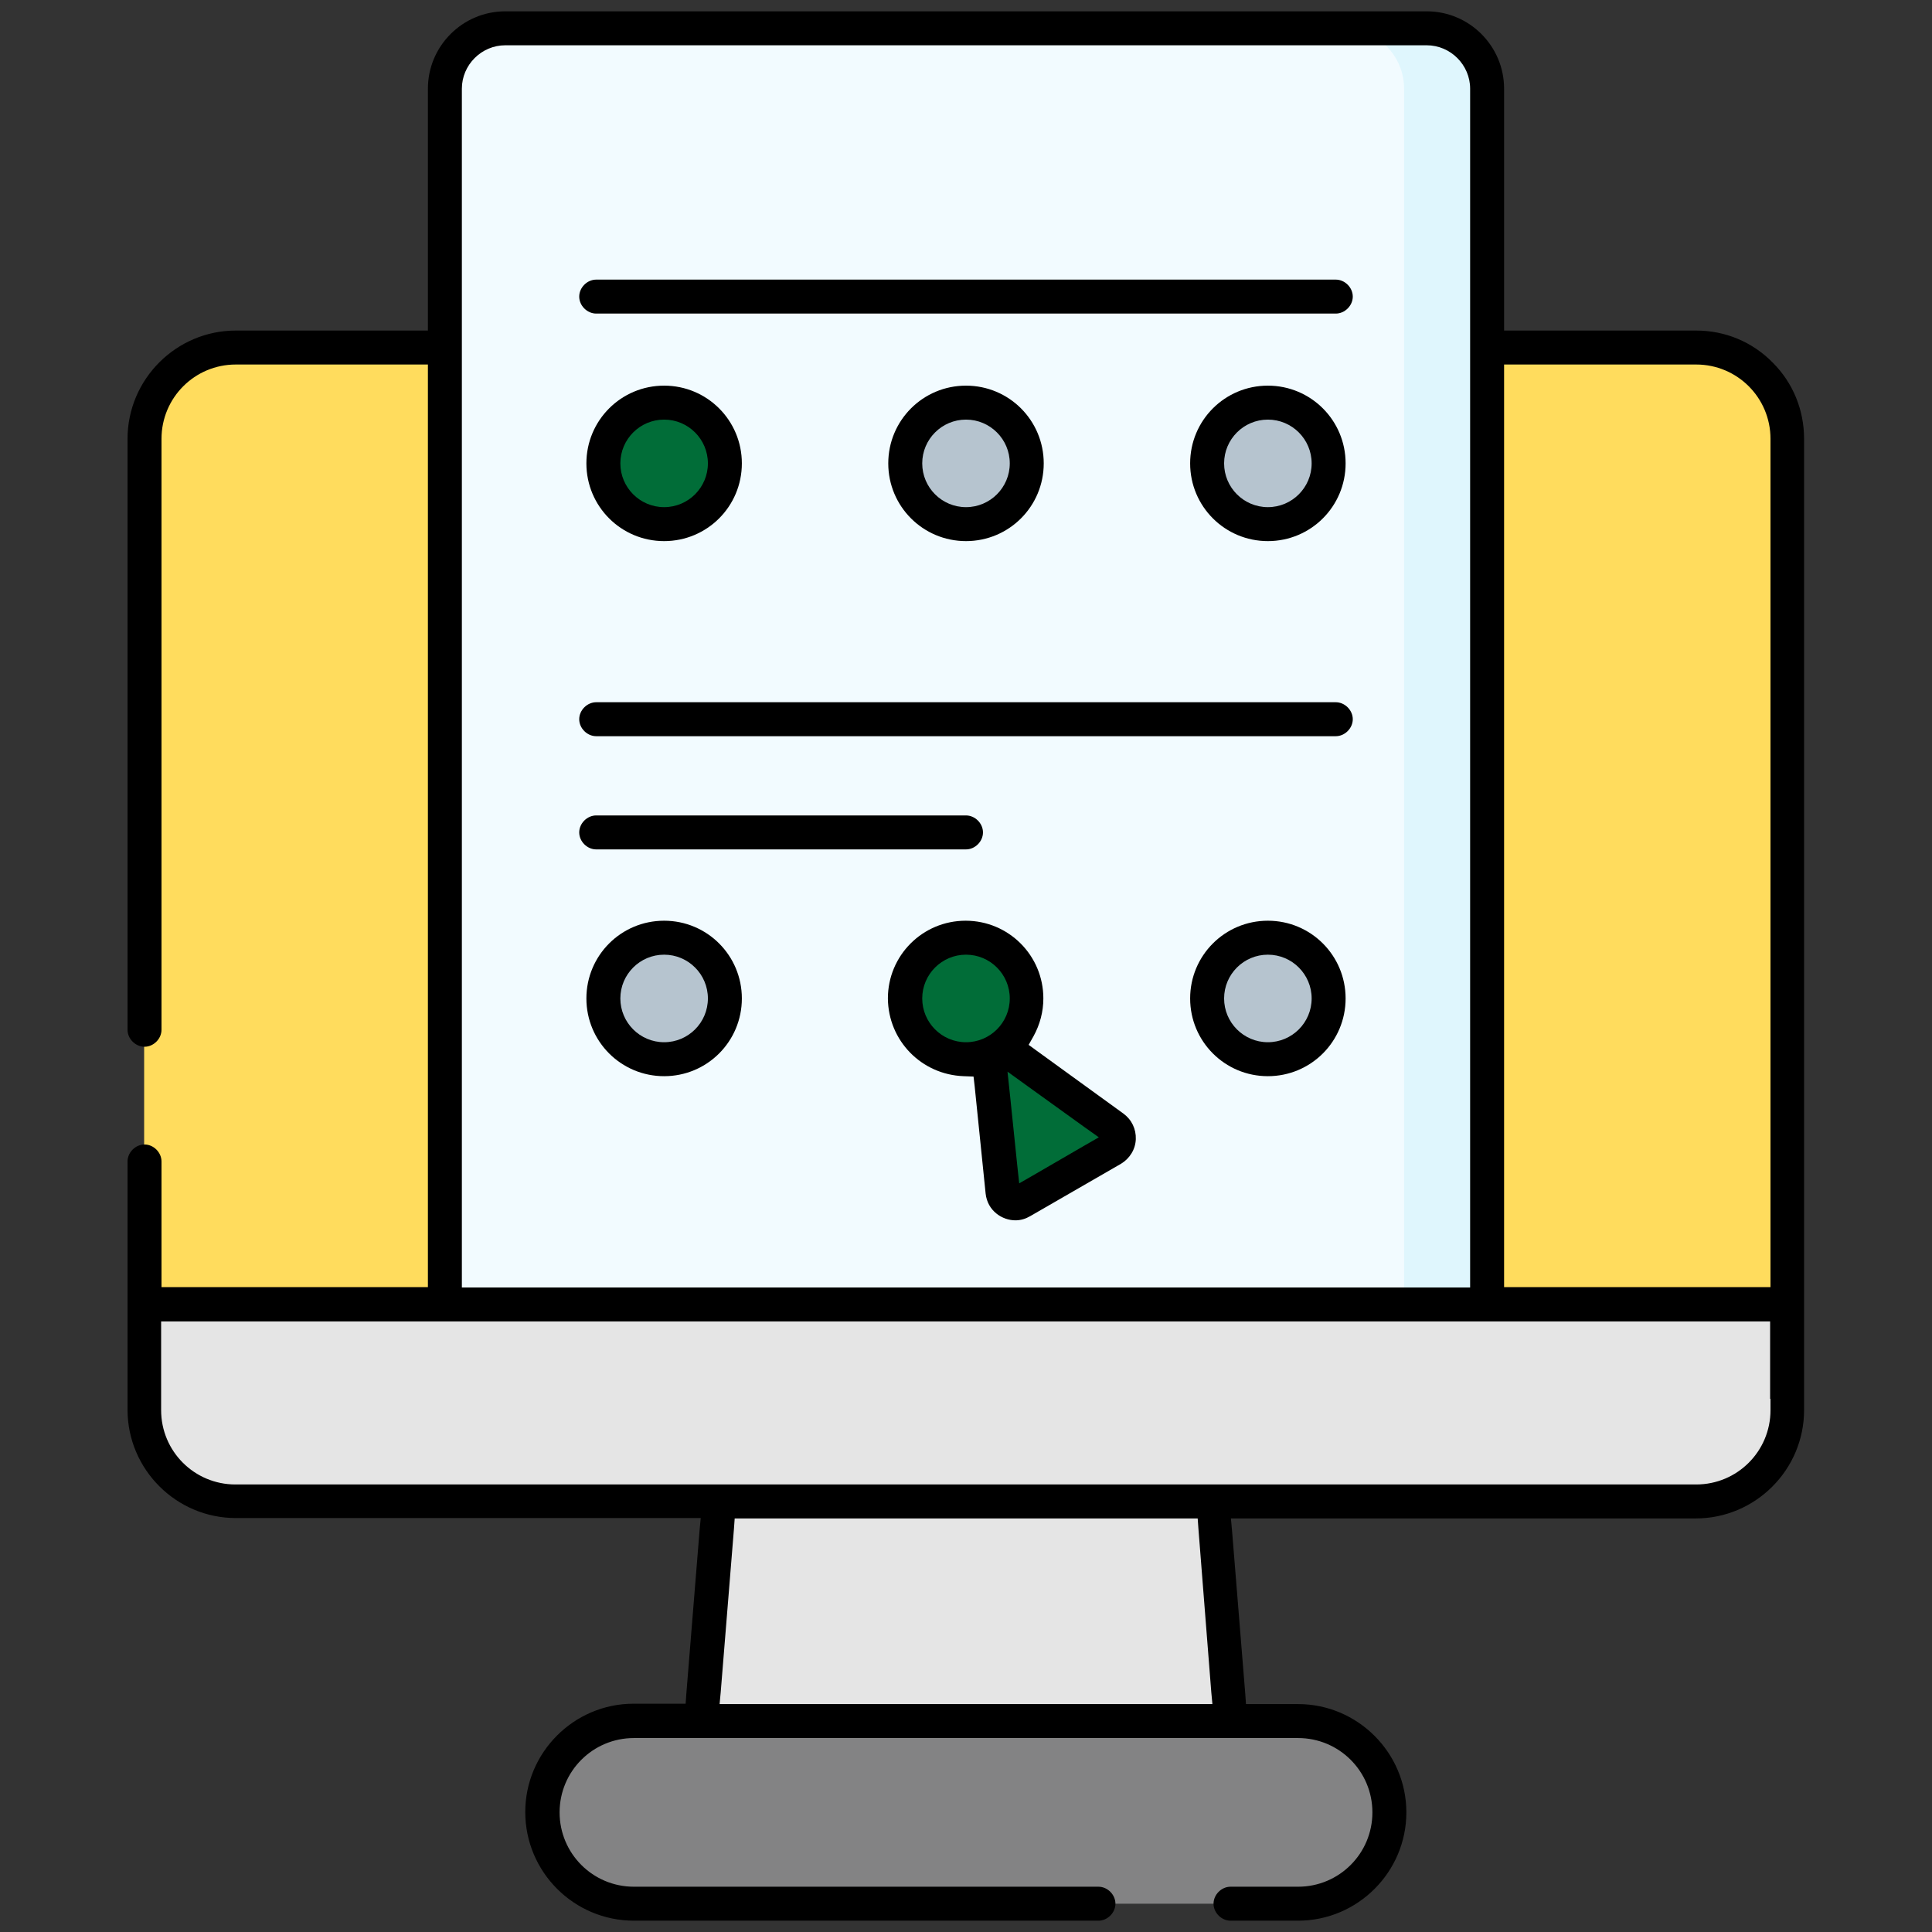 <?xml version="1.0" encoding="utf-8"?>
<!-- Generator: Adobe Illustrator 26.5.0, SVG Export Plug-In . SVG Version: 6.00 Build 0)  -->
<svg version="1.1" id="Capa_1" xmlns="http://www.w3.org/2000/svg" xmlns:xlink="http://www.w3.org/1999/xlink" x="0px" y="0px"
	 viewBox="0 0 512 512" style="enable-background:new 0 0 512 512;" xml:space="preserve">
<rect x="0" y="0" width="512" height="512" fill="#333333" stroke="none"/>
<style type="text/css">
	.st0{fill:#FFDC5D;}
	.st1{fill:#E5E5E5;}
	.st2{fill:#838384;}
	.st3{fill:#F2FBFF;}
	.st4{fill:#016D38;}
	.st5{fill:#B6C4CF;}
	.st6{fill:#DFF6FD;}
</style>
<g>
	<path class="st0" d="M429.5,92.1c-2.9,0-362.3,0-367.1,0c-13.4,0-24.2,10.8-24.2,24.2v229.3L54,371.8h4h374h4l17.7-26.1V116.3
		C453.7,103,442.9,92.1,429.5,92.1z"/>
	<path class="st0" d="M449.5,92.1h-24c13.4,0,24.2,10.8,24.2,24.2v229.3L432,371.8h24l17.7-26.1V116.3
		C473.7,103,462.9,92.1,449.5,92.1L449.5,92.1z"/>
	<path class="st1" d="M318.2,356.7c-7.3,0-117.3,0-124.3,0l-4.5,56l0,0l-5.4,67.6h115.6h4h24.5L318.2,356.7z"/>
	<path class="st2" d="M344,456.1h-24l0,0H168c-13.4,0-24.2,10.8-24.2,24.2c0,13.4,10.8,24.2,24.2,24.2h156l0,0h20
		c13.4,0,24.2-10.8,24.2-24.2S357.4,456.1,344,456.1z"/>
	<path class="st3" d="M376.1,23.5c0-8.8-7.2-16-16-16H133.9c-8.8,0-16,7.2-16,16v322.2h258.2V23.5L376.1,23.5z"/>
	<circle class="st4" cx="176" cy="122.8" r="16.1"/>
	<g>
		<circle class="st5" cx="256" cy="122.8" r="16.1"/>
		<circle class="st5" cx="336" cy="122.8" r="16.1"/>
		<circle class="st5" cx="176" cy="264.6" r="16.1"/>
		<circle class="st5" cx="336" cy="264.6" r="16.1"/>
	</g>
	<path class="st6" d="M378.1,7.5h-22c8.8,0,16,7.2,16,16v322.2h22V23.5C394.1,14.7,386.9,7.5,378.1,7.5z"/>
	<path class="st1" d="M453.7,345.7c-0.2,0-1.5,0-4,0c-42.2,0-403.7,0-411.4,0c0,27.5-0.5,31,1.4,36.2c3.4,9.3,12.3,16,22.8,16h387.1
		c13.4,0,24.2-10.8,24.2-24.2v-28H453.7z"/>
	<circle class="st4" cx="256" cy="264.6" r="16.1"/>
	<path class="st4" d="M270.7,318.4l24.1-13.9c2.1-1.2,2.3-4.2,0.3-5.7l-27.6-19.9c-2.4-1.7-5.6,0.2-5.3,3.1l3.5,33.9
		C265.9,318.3,268.6,319.6,270.7,318.4L270.7,318.4z"/>
</g>
<path d="M354,74.1H158c-2.4,0-4.5,2.1-4.5,4.5s2.1,4.5,4.5,4.5h196c2.4,0,4.5-2.1,4.5-4.5S356.4,74.1,354,74.1z"/>
<path d="M176,102.2c-11.4,0-20.6,9.2-20.6,20.6s9.2,20.6,20.6,20.6s20.6-9.2,20.6-20.6S187.4,102.2,176,102.2z M176,134.4
	c-6.4,0-11.6-5.2-11.6-11.6c0-6.4,5.2-11.6,11.6-11.6c6.4,0,11.6,5.2,11.6,11.6C187.6,129.2,182.4,134.4,176,134.4z"/>
<path d="M256,102.2c-11.4,0-20.6,9.2-20.6,20.6s9.2,20.6,20.6,20.6s20.6-9.2,20.6-20.6S267.4,102.2,256,102.2z M256,134.4
	c-6.4,0-11.6-5.2-11.6-11.6c0-6.4,5.2-11.6,11.6-11.6c6.4,0,11.6,5.2,11.6,11.6C267.6,129.2,262.4,134.4,256,134.4z"/>
<path d="M336,102.2c-11.4,0-20.6,9.2-20.6,20.6s9.2,20.6,20.6,20.6s20.6-9.2,20.6-20.6S347.4,102.2,336,102.2z M336,134.4
	c-6.4,0-11.6-5.2-11.6-11.6c0-6.4,5.2-11.6,11.6-11.6c6.4,0,11.6,5.2,11.6,11.6C347.6,129.2,342.4,134.4,336,134.4z"/>
<path d="M354,186.1H158c-2.4,0-4.5,2.1-4.5,4.5s2.1,4.5,4.5,4.5h196c2.4,0,4.5-2.1,4.5-4.5S356.4,186.1,354,186.1z"/>
<path d="M176,244c-11.4,0-20.6,9.2-20.6,20.6s9.2,20.6,20.6,20.6s20.6-9.2,20.6-20.6S187.4,244,176,244z M176,276.2
	c-6.4,0-11.6-5.2-11.6-11.6c0-6.4,5.2-11.6,11.6-11.6c6.4,0,11.6,5.2,11.6,11.6C187.6,271,182.4,276.2,176,276.2z"/>
<path d="M336,244c-11.4,0-20.6,9.2-20.6,20.6s9.2,20.6,20.6,20.6s20.6-9.2,20.6-20.6S347.4,244,336,244z M336,276.2
	c-6.4,0-11.6-5.2-11.6-11.6c0-6.4,5.2-11.6,11.6-11.6c6.4,0,11.6,5.2,11.6,11.6C347.6,271,342.4,276.2,336,276.2z"/>
<path d="M256,216.1h-98c-2.4,0-4.5,2.1-4.5,4.5s2.1,4.5,4.5,4.5h98c2.4,0,4.5-2.1,4.5-4.5S258.4,216.1,256,216.1z"/>
<path d="M449.4,402.4c15.8,0,28.7-12.9,28.7-28.7V116.3c0-7.6-2.9-14.8-8.3-20.2c-5.4-5.5-12.6-8.5-20.3-8.5h-47.9h-3v-3V23.5
	c0-11.3-9.2-20.5-20.5-20.5H133.9c-11.3,0-20.5,9.2-20.5,20.5v61.1v3h-3H62.5c-15.8,0-28.7,12.9-28.7,28.7v156.6
	c0,2.4,2.1,4.5,4.5,4.5s4.5-2.1,4.5-4.5V116.3c0-10.9,8.8-19.7,19.7-19.7h47.9h3v3v238.5v3h-3H45.8h-3v-3v-30.3
	c0-2.4-2.1-4.5-4.5-4.5s-4.5,2.1-4.5,4.5v65.8c0,15.8,12.9,28.7,28.7,28.7h119.9h3.3l-0.3,3.2l-3.5,43.2l-0.2,2.8h-2.8h-11
	c-15.8,0-28.7,12.9-28.7,28.7c0,15.9,12.9,28.8,28.8,28.8h123.1c2.4,0,4.5-2.1,4.5-4.5s-2.1-4.5-4.5-4.5H168
	c-10.9,0-19.7-8.8-19.7-19.7c0-10.9,8.8-19.7,19.7-19.7h176c10.9,0,19.7,8.8,19.7,19.7c0,10.9-8.8,19.7-19.7,19.7h-17.9
	c-2.4,0-4.5,2.1-4.5,4.5s2.1,4.5,4.5,4.5H344c15.8,0,28.7-12.9,28.7-28.7s-12.9-28.7-28.7-28.7h-11h-2.8l-0.2-2.8l-3.5-43.2
	l-0.3-3.2h3.3H449.4z M398.6,338.1V99.6v-3h3h47.9c10.9,0,19.7,8.8,19.7,19.7v221.8v3h-3h-64.6h-3V338.1z M122.4,338.2V23.5
	c0-6.3,5.2-11.5,11.5-11.5h244.2c6.3,0,11.5,5.2,11.5,11.5v314.7v3h-3H125.4h-3V338.2z M318,451.6H194h-3.3l0.3-3.2l3.5-43.2
	l0.2-2.8h2.8h117.1h2.8l0.2,2.8l3.4,43.2l0.3,3.2H318z M62.4,393.4c-10.9,0-19.7-8.8-19.7-19.7v-20.5v-3h3h420.4h3v3v17.5h0.1v3
	c0,10.9-8.8,19.7-19.7,19.7H62.4z"/>
<path d="M255.4,285.2l2.6,0.1l0.3,2.6l2.9,28.4c0.5,4.6,4.4,7.1,7.9,7.1c1.4,0,2.7-0.4,3.9-1.1l24.1-13.9c2.3-1.4,3.8-3.8,3.9-6.5
	c0.1-2.7-1.1-5.2-3.3-6.8l-22.9-16.6l-2.2-1.6l1.3-2.3c1.7-3.1,2.6-6.5,2.6-10c0-11.4-9.2-20.6-20.6-20.6s-20.6,9.2-20.6,20.6
	C235.4,275.8,244.2,284.8,255.4,285.2z M272.4,287.9l15,10.8l3.8,2.7l-4,2.3l-13.1,7.6l-4,2.3l-0.5-4.6l-1.9-18.4l-0.7-6.6
	L272.4,287.9z M256,253c6.4,0,11.6,5.2,11.6,11.6s-5.2,11.6-11.6,11.6c-6.4,0-11.6-5.2-11.6-11.6S249.6,253,256,253z"/>
</svg>
